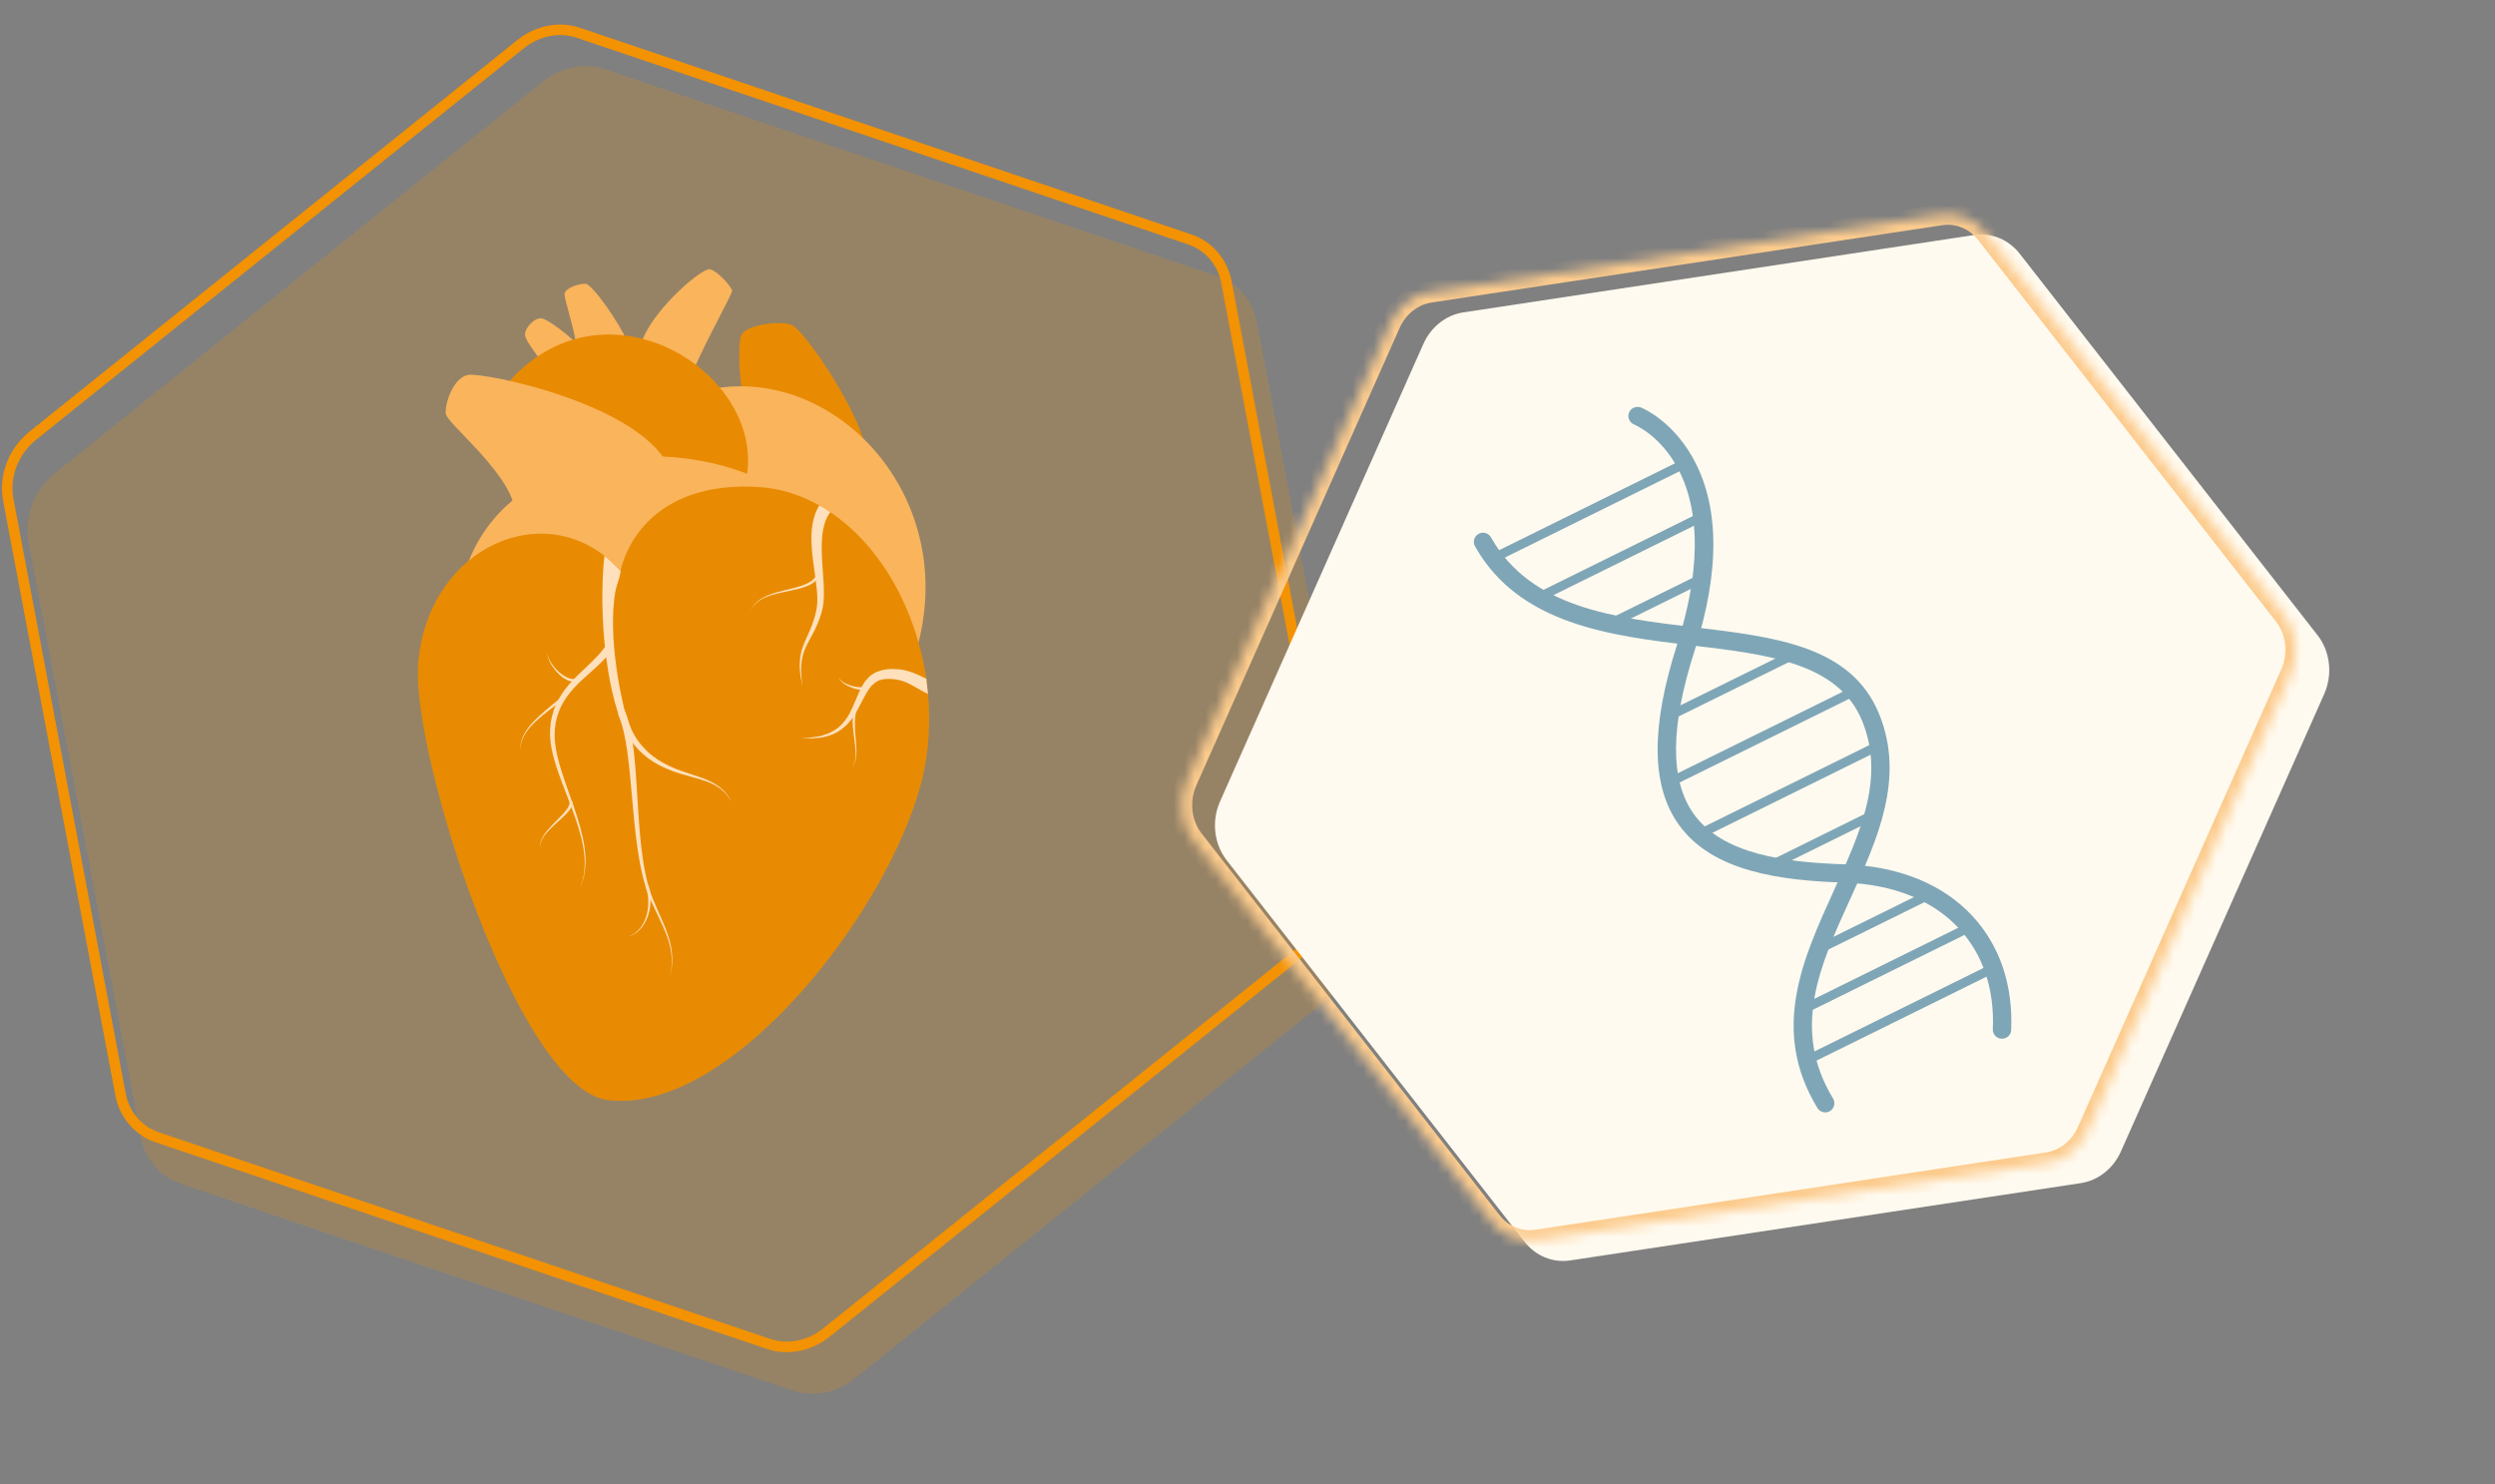 <svg width="237" height="141" viewBox="0 0 237 141" fill="none" xmlns="http://www.w3.org/2000/svg">
<rect x="0" y="0" width="237" height="141" fill="#808080" stroke="none"/>
<path d="M2.713 51.531C2.256 49.112 3.236 46.542 5.22 44.95L51.564 7.753C53.296 6.363 55.539 5.925 57.514 6.593L115.604 26.229C117.579 26.897 119.015 28.577 119.413 30.688L130.074 87.154C130.531 89.572 129.552 92.142 127.567 93.735L81.224 130.931C79.491 132.322 77.249 132.759 75.273 132.091L17.183 112.455C15.208 111.788 13.773 110.107 13.374 107.996L2.713 51.531Z" fill="#F39202" fill-opacity="0.2"/>
<path d="M82.259 42.656C81.453 38.74 76.349 31.306 75.184 30.859C74.02 30.411 70.887 30.907 70.439 31.777C69.992 32.647 70.17 38.648 71.604 40.172C73.036 41.695 82.262 42.654 82.262 42.654L82.259 42.656Z" fill="#F39202"/>
<path d="M82.259 42.656C81.453 38.74 76.349 31.306 75.184 30.859C74.02 30.411 70.887 30.907 70.439 31.777C69.992 32.647 70.17 38.648 71.604 40.172C73.036 41.695 82.262 42.654 82.262 42.654L82.259 42.656Z" fill="black" fill-opacity="0.05"/>
<path d="M61.053 32.197C62.377 29.071 66.675 25.488 67.392 25.577C68.11 25.666 69.541 27.278 69.541 27.637C69.541 27.995 65.958 34.417 65.78 35.594C65.602 36.772 61.053 32.197 61.053 32.197Z" fill="#F9B45C"/>
<path d="M59.601 32.502C58.944 30.831 56.257 26.95 55.6 26.95C54.944 26.95 53.691 27.367 53.63 27.906C53.571 28.443 55.003 32.563 54.705 33.338C54.408 34.114 59.601 32.502 59.601 32.502Z" fill="#F9B45C"/>
<path d="M55.064 32.919C54.108 31.904 52.139 30.383 51.48 30.249C50.822 30.114 49.868 31.116 49.868 31.78C49.868 32.443 51.539 34.295 51.658 34.77C51.778 35.248 55.061 32.919 55.061 32.919H55.064Z" fill="#F9B45C"/>
<path d="M67.782 36.919C79.365 34.89 90.837 46.946 87.249 61.038C83.663 75.129 64.984 55.893 65.035 49.718C65.086 43.544 67.782 36.919 67.782 36.919Z" fill="#F9B45C"/>
<path d="M70.884 45.497C72.794 35.724 58.258 26.292 48.976 35.592C39.091 45.494 70.884 45.497 70.884 45.497Z" fill="#F39202"/>
<path d="M70.884 45.497C72.794 35.724 58.258 26.292 48.976 35.592C39.091 45.494 70.884 45.497 70.884 45.497Z" fill="black" fill-opacity="0.05"/>
<path d="M63.481 44.205C60.376 38.234 45.929 35.368 44.495 35.607C43.063 35.846 42.226 38.353 42.346 39.309C42.465 40.266 49.032 45.4 48.912 48.861C48.792 52.325 63.479 44.205 63.479 44.205H63.481Z" fill="#F9B45C"/>
<path d="M73.966 46.524C65.989 41.339 47.559 41.346 43.9 55.188C40.24 69.033 73.966 46.524 73.966 46.524Z" fill="#F9B45C"/>
<path d="M57.747 104.501C69.452 105.933 84.614 86.361 87.607 73.939C88.238 71.317 88.396 68.593 88.151 65.915L87.994 64.483C87.035 57.95 83.696 51.888 78.882 48.666C78.539 48.421 78.193 48.208 77.837 48.02C75.975 46.959 73.91 46.328 71.718 46.242C60.384 45.754 58.952 54.237 58.952 54.237C58.853 54.123 58.738 54.008 58.621 53.894C58.235 53.492 57.833 53.121 57.419 52.806C50.613 47.491 40.497 52.663 39.721 63.08C39.075 71.647 49.192 103.458 57.747 104.504V104.501Z" fill="#F39202"/>
<path d="M57.747 104.501C69.452 105.933 84.614 86.361 87.607 73.939C88.238 71.317 88.396 68.593 88.151 65.915L87.994 64.483C87.035 57.95 83.696 51.888 78.882 48.666C78.539 48.421 78.193 48.208 77.837 48.02C75.975 46.959 73.91 46.328 71.718 46.242C60.384 45.754 58.952 54.237 58.952 54.237C58.853 54.123 58.738 54.008 58.621 53.894C58.235 53.492 57.833 53.121 57.419 52.806C50.613 47.491 40.497 52.663 39.721 63.08C39.075 71.647 49.192 103.458 57.747 104.504V104.501Z" fill="black" fill-opacity="0.05"/>
<path d="M76.087 64.466C76.158 64.88 76.202 65.168 76.23 65.282C76.214 65.168 76.171 64.88 76.143 64.466C76.087 63.906 76.044 63.075 76.285 62.172C76.53 61.254 77.231 60.338 77.689 59.176C77.933 58.604 78.119 58.016 78.218 57.327C78.274 56.669 78.274 55.995 78.234 55.349C78.162 54.044 78.017 52.77 78.061 51.595C78.088 50.435 78.333 49.403 78.79 48.757C78.818 48.729 78.834 48.686 78.877 48.658C78.534 48.414 78.188 48.2 77.832 48.012C77.816 48.04 77.788 48.071 77.773 48.098C77.186 49.088 77.028 50.362 77.087 51.608C77.13 52.869 77.374 54.143 77.516 55.405C77.603 56.035 77.659 56.666 77.631 57.266C77.603 57.854 77.445 58.469 77.257 59.013C76.898 60.145 76.268 61.119 76.067 62.108C75.881 63.082 75.98 63.898 76.082 64.458L76.087 64.466Z" fill="#FEE0BC"/>
<path d="M87.994 64.478C87.292 64.148 86.331 63.619 85.171 63.56C84.599 63.532 84.039 63.545 83.437 63.776C83.208 63.82 82.834 64.064 82.605 64.249C82.376 64.478 82.16 64.707 82.018 64.967C81.702 65.468 81.501 65.999 81.288 66.485C81.087 66.986 80.873 67.446 80.642 67.888C80.385 68.303 80.098 68.692 79.767 68.992C79.436 69.292 79.05 69.508 78.691 69.666C78.317 69.808 77.961 69.938 77.631 69.966C77.316 70.025 77.028 70.065 76.787 70.065C76.314 70.081 76.041 70.081 76.041 70.081C76.041 70.081 76.314 70.096 76.787 70.124C77.031 70.152 77.316 70.139 77.661 70.096C77.992 70.096 78.363 69.997 78.765 69.88C79.167 69.737 79.597 69.549 79.968 69.249C80.37 68.962 80.713 68.562 81.028 68.133C81.631 67.258 82.018 66.185 82.605 65.368C82.748 65.168 82.921 65.01 83.106 64.867C83.307 64.753 83.378 64.638 83.678 64.58C84.108 64.45 84.639 64.481 85.069 64.537C85.972 64.651 86.717 65.139 87.447 65.554C87.676 65.684 87.905 65.811 88.149 65.913L87.991 64.481L87.994 64.478Z" fill="#FEE0BC"/>
<path d="M57.215 56.241C57.2 59.135 57.416 63.019 58.418 66.772C58.675 67.703 59.006 68.634 59.451 69.496C59.865 70.371 60.526 71.159 61.198 71.731C62.629 72.949 64.308 73.422 65.684 73.793C66.37 73.979 67.001 74.167 67.532 74.396C68.064 74.625 68.463 74.94 68.766 75.213C69.196 75.657 69.412 76.029 69.496 76.186C69.424 76.014 69.224 75.627 68.809 75.169C68.509 74.882 68.122 74.539 67.591 74.282C67.062 74.01 66.431 73.793 65.757 73.58C64.397 73.15 62.777 72.591 61.516 71.403C60.857 70.772 60.341 70.098 59.969 69.254C59.596 68.422 59.323 67.52 59.125 66.604C58.309 62.922 57.981 59.064 58.438 56.274C58.553 55.57 58.883 54.914 58.955 54.24C58.568 53.838 57.838 53.121 57.421 52.808C57.307 53.683 57.236 54.843 57.22 56.246L57.215 56.241Z" fill="#FEE0BC"/>
<path d="M57.64 61.172C57.64 61.172 57.587 61.256 57.485 61.414C57.388 61.551 57.241 61.762 57.019 62.019C56.801 62.273 56.518 62.574 56.172 62.907C55.819 63.242 55.422 63.619 54.99 64.033C54.555 64.455 54.092 64.933 53.665 65.495C53.243 66.062 52.851 66.716 52.605 67.456C52.35 68.191 52.231 68.997 52.246 69.801C52.271 70.625 52.437 71.418 52.658 72.196C53.106 73.748 53.734 75.218 54.255 76.616C54.784 78.012 55.214 79.34 55.41 80.515C55.506 81.102 55.557 81.646 55.544 82.132C55.529 82.615 55.486 83.037 55.402 83.376C55.371 83.549 55.321 83.696 55.282 83.826C55.247 83.956 55.206 84.065 55.17 84.151C55.102 84.324 55.064 84.418 55.064 84.418C55.064 84.418 55.104 84.327 55.178 84.154C55.216 84.067 55.262 83.963 55.3 83.831C55.343 83.701 55.397 83.556 55.432 83.383C55.526 83.045 55.582 82.623 55.613 82.135C55.638 81.647 55.605 81.095 55.524 80.499C55.361 79.307 54.965 77.954 54.474 76.54C53.99 75.124 53.406 73.633 53.011 72.102C52.818 71.342 52.681 70.556 52.681 69.808C52.688 69.04 52.821 68.298 53.075 67.626C53.322 66.95 53.696 66.358 54.108 65.839C54.525 65.323 54.977 64.877 55.412 64.476C55.857 64.076 56.264 63.708 56.625 63.382C56.989 63.052 57.297 62.741 57.541 62.474C57.785 62.207 57.958 61.973 58.08 61.808C58.184 61.653 58.243 61.572 58.243 61.572C58.355 61.409 58.311 61.185 58.148 61.073C57.986 60.961 57.762 61.004 57.65 61.167C57.65 61.167 57.645 61.175 57.645 61.177L57.64 61.172Z" fill="#FEE0BC"/>
<path d="M58.751 67.945C58.751 67.945 58.789 68.039 58.858 68.212C58.927 68.39 59.008 68.613 59.099 68.947C59.288 69.598 59.478 70.567 59.631 71.746C59.789 72.926 59.911 74.317 60.043 75.813C60.175 77.306 60.315 78.905 60.541 80.497C60.77 82.087 61.078 83.678 61.633 85.095C61.922 85.799 62.248 86.44 62.54 87.066C62.835 87.686 63.11 88.274 63.319 88.833C63.53 89.39 63.675 89.922 63.743 90.4C63.809 90.88 63.819 91.305 63.802 91.654C63.781 92.002 63.748 92.274 63.715 92.46C63.685 92.645 63.669 92.745 63.669 92.745C63.669 92.745 63.687 92.645 63.723 92.462C63.764 92.279 63.802 92.007 63.835 91.656C63.865 91.308 63.868 90.878 63.814 90.39C63.761 89.901 63.629 89.36 63.435 88.79C63.242 88.218 62.985 87.618 62.708 86.987C62.436 86.359 62.128 85.693 61.867 85.003C61.36 83.607 61.098 82.028 60.915 80.449C60.735 78.867 60.636 77.272 60.544 75.775C60.453 74.277 60.366 72.878 60.239 71.675C60.114 70.472 59.946 69.468 59.763 68.769C59.679 68.425 59.58 68.128 59.519 67.955C59.453 67.779 59.42 67.685 59.42 67.685C59.351 67.499 59.145 67.405 58.96 67.474C58.774 67.543 58.68 67.749 58.749 67.934C58.749 67.934 58.751 67.942 58.751 67.945Z" fill="#FEE0BC"/>
<path d="M61.325 84.233C61.325 84.233 61.353 84.317 61.404 84.464C61.434 84.538 61.447 84.625 61.475 84.724C61.503 84.823 61.518 84.94 61.538 85.07C61.564 85.197 61.564 85.339 61.579 85.489C61.579 85.639 61.587 85.797 61.577 85.96C61.566 86.122 61.551 86.293 61.52 86.461C61.5 86.634 61.449 86.801 61.409 86.972C61.353 87.137 61.302 87.308 61.228 87.463C61.164 87.625 61.071 87.765 60.992 87.91C60.89 88.04 60.811 88.18 60.699 88.284C60.646 88.34 60.595 88.393 60.547 88.444C60.491 88.49 60.437 88.533 60.386 88.574C60.287 88.663 60.18 88.721 60.084 88.772C59.992 88.831 59.906 88.871 59.832 88.894C59.687 88.95 59.603 88.983 59.603 88.983C59.603 88.983 59.687 88.955 59.837 88.907C59.913 88.887 60.002 88.851 60.096 88.798C60.196 88.749 60.305 88.696 60.412 88.612C60.465 88.571 60.526 88.533 60.582 88.487C60.636 88.437 60.689 88.386 60.745 88.332C60.864 88.233 60.953 88.093 61.065 87.964C61.154 87.819 61.259 87.676 61.332 87.513C61.419 87.356 61.48 87.185 61.546 87.018C61.597 86.845 61.66 86.672 61.688 86.496C61.729 86.321 61.755 86.148 61.772 85.978C61.793 85.807 61.795 85.642 61.8 85.487C61.793 85.329 61.8 85.181 61.78 85.044C61.765 84.907 61.755 84.782 61.729 84.67C61.706 84.558 61.691 84.457 61.666 84.383C61.622 84.233 61.597 84.147 61.597 84.147C61.574 84.07 61.495 84.027 61.419 84.05C61.343 84.073 61.299 84.152 61.322 84.228C61.322 84.228 61.322 84.233 61.322 84.236L61.325 84.233Z" fill="#FEE0BC"/>
<path d="M54.112 76.237C54.112 76.237 54.097 76.319 54.069 76.464C54.044 76.52 54.013 76.586 53.978 76.662C53.924 76.741 53.874 76.838 53.797 76.934C53.65 77.128 53.459 77.346 53.24 77.567C53.019 77.791 52.785 78.03 52.551 78.269C52.317 78.511 52.086 78.758 51.892 79.007C51.791 79.129 51.712 79.261 51.626 79.378C51.559 79.508 51.48 79.622 51.437 79.742C51.397 79.861 51.341 79.966 51.333 80.07C51.32 80.172 51.29 80.258 51.303 80.334C51.313 80.482 51.318 80.566 51.318 80.566C51.318 80.566 51.318 80.482 51.315 80.337C51.305 80.263 51.341 80.179 51.358 80.08C51.371 79.978 51.43 79.879 51.478 79.765C51.526 79.65 51.61 79.541 51.681 79.419C51.77 79.307 51.857 79.182 51.964 79.068C52.17 78.834 52.409 78.603 52.653 78.374C52.9 78.147 53.149 77.921 53.38 77.71C53.612 77.496 53.823 77.285 53.99 77.084C54.077 76.988 54.141 76.881 54.204 76.794C54.26 76.693 54.306 76.596 54.341 76.517C54.377 76.375 54.395 76.293 54.395 76.293C54.413 76.217 54.367 76.138 54.291 76.121C54.214 76.103 54.135 76.148 54.118 76.225C54.118 76.225 54.118 76.23 54.118 76.232V76.237H54.112Z" fill="#FEE0BC"/>
<path d="M54.817 64.463C54.817 64.463 54.751 64.476 54.636 64.496C54.573 64.514 54.52 64.501 54.451 64.501C54.385 64.506 54.301 64.486 54.209 64.468C54.118 64.458 54.024 64.41 53.919 64.374C53.82 64.331 53.716 64.277 53.609 64.216C53.403 64.089 53.192 63.929 53.001 63.748C52.615 63.387 52.31 62.942 52.144 62.581C52.104 62.49 52.076 62.403 52.048 62.327C52.03 62.248 52.015 62.179 52.002 62.121C51.997 62.004 51.992 61.938 51.992 61.938C51.992 61.938 51.992 62.004 51.989 62.123C51.999 62.182 52.01 62.253 52.022 62.334C52.045 62.413 52.068 62.502 52.104 62.599C52.249 62.978 52.528 63.451 52.902 63.85C53.085 64.051 53.294 64.232 53.505 64.382C53.612 64.455 53.721 64.519 53.828 64.575C53.94 64.621 54.039 64.679 54.148 64.702C54.253 64.733 54.347 64.76 54.443 64.763C54.537 64.771 54.624 64.781 54.677 64.768C54.794 64.755 54.86 64.748 54.86 64.748C54.939 64.74 54.995 64.669 54.987 64.59C54.98 64.511 54.909 64.455 54.83 64.463C54.827 64.463 54.822 64.463 54.82 64.463H54.817Z" fill="#FEE0BC"/>
<path d="M53.322 66.236C53.322 66.236 53.001 66.5 52.518 66.894C52.04 67.293 51.394 67.82 50.804 68.415C50.654 68.56 50.517 68.72 50.382 68.873C50.25 69.03 50.125 69.191 50.016 69.353C49.909 69.519 49.807 69.679 49.733 69.844C49.65 70.004 49.596 70.167 49.543 70.312C49.505 70.465 49.461 70.602 49.444 70.727C49.428 70.854 49.403 70.96 49.403 71.052C49.395 71.233 49.39 71.337 49.39 71.337C49.39 71.337 49.4 71.233 49.416 71.052C49.421 70.96 49.449 70.854 49.471 70.732C49.492 70.607 49.543 70.472 49.586 70.325C49.647 70.182 49.703 70.025 49.794 69.872C49.873 69.714 49.98 69.562 50.092 69.404C50.206 69.249 50.334 69.096 50.471 68.946C50.611 68.799 50.753 68.651 50.906 68.514C51.508 67.952 52.175 67.459 52.668 67.08C53.167 66.706 53.497 66.457 53.497 66.457C53.561 66.408 53.573 66.319 53.525 66.256C53.477 66.192 53.388 66.18 53.324 66.228C53.324 66.228 53.322 66.23 53.319 66.233L53.322 66.236Z" fill="#FEE0BC"/>
<path d="M81.12 67.204C81.12 67.204 81.102 67.293 81.074 67.449C81.059 67.525 81.038 67.619 81.031 67.734C81.021 67.848 81 67.978 80.998 68.115C80.998 68.252 80.983 68.402 80.993 68.56C80.998 68.718 81 68.883 81.018 69.053C81.041 69.394 81.092 69.753 81.138 70.111C81.186 70.467 81.234 70.823 81.262 71.159C81.27 71.327 81.285 71.49 81.278 71.642C81.28 71.797 81.262 71.94 81.247 72.075C81.224 72.207 81.196 72.326 81.163 72.43C81.12 72.53 81.092 72.624 81.049 72.69C80.962 72.822 80.914 72.898 80.914 72.898C80.914 72.898 80.967 72.825 81.059 72.698C81.105 72.631 81.138 72.54 81.186 72.443C81.224 72.341 81.26 72.219 81.29 72.087C81.311 71.952 81.339 71.808 81.344 71.65C81.359 71.495 81.351 71.329 81.351 71.159C81.338 70.821 81.311 70.46 81.278 70.101C81.25 69.743 81.216 69.384 81.211 69.051C81.204 68.883 81.209 68.723 81.211 68.57C81.211 68.418 81.232 68.275 81.237 68.143C81.245 68.011 81.272 67.896 81.285 67.789C81.298 67.685 81.321 67.594 81.341 67.515C81.379 67.362 81.4 67.273 81.4 67.273C81.418 67.197 81.372 67.118 81.295 67.1C81.219 67.082 81.14 67.128 81.122 67.204C81.122 67.204 81.122 67.21 81.122 67.212L81.12 67.204Z" fill="#FEE0BC"/>
<path d="M82.158 65.201C82.158 65.201 82.114 65.216 82.036 65.241C81.998 65.254 81.962 65.254 81.913 65.264C81.87 65.274 81.804 65.272 81.743 65.277C81.481 65.287 81.12 65.223 80.774 65.112C80.601 65.055 80.431 64.984 80.281 64.906C80.128 64.827 79.996 64.738 79.894 64.646C79.841 64.603 79.805 64.549 79.767 64.511C79.739 64.463 79.714 64.422 79.694 64.387C79.673 64.308 79.66 64.265 79.66 64.265C79.66 64.265 79.668 64.31 79.683 64.392C79.701 64.43 79.721 64.473 79.747 64.527C79.782 64.57 79.816 64.628 79.864 64.679C80.055 64.888 80.377 65.099 80.723 65.246C81.069 65.396 81.441 65.498 81.736 65.518C81.812 65.518 81.873 65.531 81.942 65.523C82.005 65.518 82.071 65.516 82.109 65.506C82.188 65.488 82.234 65.478 82.234 65.478C82.31 65.46 82.361 65.384 82.343 65.307C82.326 65.231 82.249 65.18 82.173 65.198C82.168 65.198 82.165 65.198 82.16 65.201H82.158Z" fill="#FEE0BC"/>
<path d="M77.651 54.37C77.651 54.37 77.641 54.398 77.623 54.453C77.608 54.51 77.58 54.588 77.537 54.665C77.519 54.705 77.491 54.751 77.458 54.797C77.427 54.848 77.389 54.896 77.341 54.944C77.254 55.049 77.13 55.145 76.99 55.244C76.405 55.631 75.446 55.85 74.508 56.076C74.037 56.19 73.564 56.318 73.135 56.478C72.705 56.638 72.323 56.839 72.036 57.068C71.965 57.126 71.901 57.187 71.838 57.241C71.782 57.302 71.728 57.36 71.678 57.416C71.589 57.536 71.512 57.64 71.466 57.737C71.41 57.826 71.385 57.907 71.362 57.96C71.339 58.014 71.329 58.042 71.329 58.042C71.329 58.042 71.342 58.014 71.365 57.963C71.39 57.912 71.418 57.833 71.477 57.744C71.528 57.65 71.606 57.548 71.698 57.437C71.749 57.383 71.805 57.33 71.861 57.269C71.924 57.218 71.988 57.159 72.061 57.106C72.351 56.892 72.736 56.707 73.163 56.567C73.593 56.427 74.063 56.318 74.536 56.221C75.479 56.025 76.453 55.852 77.115 55.453C77.275 55.349 77.42 55.244 77.527 55.125C77.583 55.069 77.633 55.013 77.671 54.955C77.715 54.898 77.75 54.845 77.776 54.789C77.839 54.68 77.867 54.601 77.885 54.548C77.906 54.494 77.916 54.466 77.916 54.466C77.944 54.392 77.906 54.309 77.832 54.283C77.758 54.255 77.674 54.293 77.649 54.367C77.649 54.367 77.649 54.37 77.649 54.372L77.651 54.37Z" fill="#FEE0BC"/>
<path d="M0.787 47.485C0.366 45.256 1.269 42.869 3.116 41.386L49.459 4.19C51.069 2.898 53.135 2.505 54.937 3.114L113.027 22.75C114.824 23.357 116.139 24.888 116.505 26.828L127.166 83.293C127.587 85.522 126.684 87.909 124.837 89.392L78.493 126.588C76.883 127.88 74.817 128.273 73.016 127.665L14.926 108.029C13.129 107.421 11.814 105.89 11.448 103.95L0.787 47.485Z" stroke="#F39202"/>
<path d="M116.526 81.721C115.315 80.169 115.068 77.983 115.895 76.123L135.202 32.68C135.924 31.056 137.358 29.922 139.007 29.673L187.509 22.328C189.158 22.078 190.795 22.747 191.853 24.101L220.142 60.337C221.354 61.889 221.6 64.075 220.773 65.935L201.467 109.378C200.745 111.002 199.311 112.135 197.662 112.385L149.159 119.73C147.51 119.98 145.873 119.311 144.816 117.957L116.526 81.721Z" fill="#FFFAEF"/>
<mask id="path-25-inside-1_791_9869" fill="white">
<path d="M113.358 79.797C112.146 78.245 111.9 76.059 112.727 74.199L132.033 30.756C132.755 29.132 134.189 27.998 135.838 27.749L184.341 20.404C185.99 20.154 187.627 20.823 188.684 22.177L216.974 58.413C218.185 59.964 218.432 62.151 217.605 64.011L198.298 107.454C197.576 109.078 196.142 110.211 194.493 110.461L145.991 117.806C144.342 118.056 142.705 117.387 141.647 116.033L113.358 79.797Z"/>
</mask>
<path d="M113.358 79.797L114.146 79.182L114.146 79.182L113.358 79.797ZM112.727 74.199L113.64 74.605L113.64 74.605L112.727 74.199ZM132.033 30.756L131.12 30.35L131.12 30.35L132.033 30.756ZM135.838 27.749L135.988 28.737L135.988 28.737L135.838 27.749ZM184.341 20.404L184.191 19.415L184.191 19.415L184.341 20.404ZM188.684 22.177L187.896 22.792L187.896 22.792L188.684 22.177ZM216.974 58.413L216.186 59.028L216.186 59.028L216.974 58.413ZM217.605 64.011L216.691 63.605L216.691 63.605L217.605 64.011ZM198.298 107.454L197.384 107.048L197.384 107.048L198.298 107.454ZM194.493 110.461L194.343 109.472L194.343 109.472L194.493 110.461ZM145.991 117.806L146.141 118.795L146.141 118.795L145.991 117.806ZM141.647 116.033L142.435 115.417L142.435 115.417L141.647 116.033ZM114.146 79.182C113.171 77.933 112.957 76.142 113.64 74.605L111.813 73.793C110.842 75.976 111.121 78.557 112.57 80.412L114.146 79.182ZM113.64 74.605L132.947 31.162L131.12 30.35L111.813 73.793L113.64 74.605ZM132.947 31.162C133.541 29.825 134.702 28.932 135.988 28.737L135.689 26.76C133.676 27.065 131.969 28.438 131.12 30.35L132.947 31.162ZM135.988 28.737L184.49 21.393L184.191 19.415L135.689 26.76L135.988 28.737ZM184.49 21.393C185.769 21.199 187.053 21.712 187.896 22.792L189.473 21.562C188.201 19.933 186.21 19.109 184.191 19.415L184.49 21.393ZM187.896 22.792L216.186 59.028L217.762 57.797L189.473 21.562L187.896 22.792ZM216.186 59.028C217.16 60.276 217.374 62.068 216.691 63.605L218.519 64.417C219.489 62.234 219.21 59.652 217.762 57.797L216.186 59.028ZM216.691 63.605L197.384 107.048L199.212 107.86L218.519 64.417L216.691 63.605ZM197.384 107.048C196.79 108.385 195.63 109.278 194.343 109.472L194.643 111.45C196.655 111.145 198.363 109.772 199.212 107.86L197.384 107.048ZM194.343 109.472L145.841 116.817L146.141 118.795L194.643 111.45L194.343 109.472ZM145.841 116.817C144.562 117.011 143.279 116.498 142.435 115.417L140.859 116.648C142.13 118.277 144.121 119.1 146.141 118.795L145.841 116.817ZM142.435 115.417L114.146 79.182L112.57 80.412L140.859 116.648L142.435 115.417Z" fill="#FCCB8D" mask="url(#path-25-inside-1_791_9869)"/>
<g opacity="0.5">
<path d="M171.457 100.319L189.263 91.527C189.475 91.421 189.741 91.509 189.847 91.722C189.953 91.934 189.865 92.2 189.652 92.306L171.847 101.098C171.634 101.205 171.369 101.116 171.262 100.903C171.156 100.691 171.245 100.425 171.457 100.319Z" fill="#00527F"/>
<path d="M171.157 95.467L186.935 87.675C187.148 87.569 187.413 87.658 187.519 87.87C187.625 88.083 187.537 88.348 187.325 88.455L171.546 96.246C171.334 96.353 171.069 96.264 170.962 96.052C170.856 95.839 170.944 95.573 171.157 95.467Z" fill="#00527F"/>
<path d="M172.574 89.774L183.092 84.585C183.305 84.479 183.57 84.568 183.677 84.78C183.783 84.993 183.695 85.258 183.482 85.365L172.963 90.553C172.751 90.659 172.485 90.571 172.379 90.358C172.273 90.146 172.361 89.88 172.574 89.774Z" fill="#00527F"/>
<path d="M167.704 81.973L177.78 76.997C177.992 76.891 178.258 76.98 178.364 77.192C178.47 77.405 178.382 77.67 178.169 77.777L168.093 82.753C167.881 82.859 167.615 82.77 167.509 82.558C167.403 82.345 167.491 82.08 167.704 81.973Z" fill="#00527F"/>
<path d="M161.515 78.706L178.151 70.49C178.364 70.383 178.629 70.472 178.735 70.684C178.842 70.897 178.753 71.163 178.541 71.269L161.904 79.486C161.692 79.592 161.426 79.503 161.32 79.291C161.213 79.078 161.302 78.813 161.515 78.706Z" fill="#00527F"/>
<path d="M158.424 73.916L176.035 65.222C176.247 65.115 176.513 65.204 176.619 65.416C176.726 65.629 176.637 65.894 176.424 66.001L158.814 74.695C158.601 74.802 158.336 74.713 158.229 74.501C158.123 74.288 158.212 74.022 158.424 73.916Z" fill="#00527F"/>
<path d="M158.388 67.612L170.253 61.76C170.465 61.653 170.731 61.742 170.837 61.954C170.943 62.167 170.855 62.432 170.643 62.539L158.778 68.391C158.565 68.498 158.3 68.409 158.194 68.196C158.088 67.984 158.176 67.718 158.388 67.612Z" fill="#00527F"/>
<path d="M153.015 58.723L161.462 54.553C161.674 54.446 161.939 54.535 162.046 54.747C162.152 54.96 162.064 55.225 161.851 55.332L153.404 59.502C153.192 59.608 152.926 59.52 152.82 59.307C152.714 59.095 152.802 58.829 153.015 58.723Z" fill="#00527F"/>
<path d="M146.09 56.288L161.532 48.664C161.745 48.558 162.01 48.647 162.116 48.859C162.223 49.072 162.134 49.337 161.922 49.444L146.48 57.067C146.268 57.173 146.002 57.085 145.896 56.872C145.79 56.66 145.878 56.394 146.09 56.288Z" fill="#00527F"/>
<path d="M141.796 52.56L159.902 43.618C160.115 43.511 160.381 43.6 160.487 43.812C160.593 44.025 160.504 44.291 160.292 44.397L142.185 53.34C141.973 53.446 141.707 53.357 141.601 53.145C141.495 52.932 141.583 52.667 141.796 52.56Z" fill="#00527F"/>
<path d="M155.175 38.739C155.387 38.633 155.644 38.615 155.883 38.712C155.998 38.757 158.76 39.899 160.753 43.405C163.347 47.974 163.418 54.181 160.956 61.848C158.654 69.055 158.619 74.111 160.868 77.29C163.63 81.203 169.687 81.92 175.256 82.106C180.356 82.275 184.544 83.975 187.368 87.02C189.953 89.818 191.228 93.555 191.042 97.84C191.025 98.318 190.617 98.69 190.131 98.672C189.652 98.654 189.281 98.247 189.298 97.76C189.467 93.953 188.351 90.642 186.084 88.198C183.579 85.497 179.815 83.992 175.194 83.842C169.199 83.647 162.639 82.832 159.434 78.29C156.848 74.625 156.804 69.073 159.283 61.308C164.675 44.459 155.599 40.483 155.219 40.324C154.776 40.138 154.564 39.633 154.741 39.191C154.82 38.987 154.98 38.828 155.166 38.739L155.175 38.739Z" fill="#00527F"/>
<path d="M140.487 50.692C140.903 50.488 141.399 50.639 141.629 51.046C145.401 57.74 153.325 58.678 160.984 59.59C168.642 60.502 175.876 61.361 178.506 67.842C180.976 73.925 178.338 79.733 175.779 85.338C172.866 91.722 170.121 97.751 174.123 104.348C174.371 104.764 174.238 105.295 173.831 105.543C173.423 105.791 172.884 105.658 172.636 105.251C168.156 97.867 171.228 91.129 174.194 84.612C176.708 79.096 179.081 73.881 176.894 68.498C174.645 62.964 167.916 62.167 160.78 61.317C153.068 60.396 144.32 59.36 140.114 51.905C139.875 51.489 140.026 50.958 140.442 50.718C140.46 50.718 140.469 50.701 140.487 50.692Z" fill="#00527F"/>
</g>
</svg>
